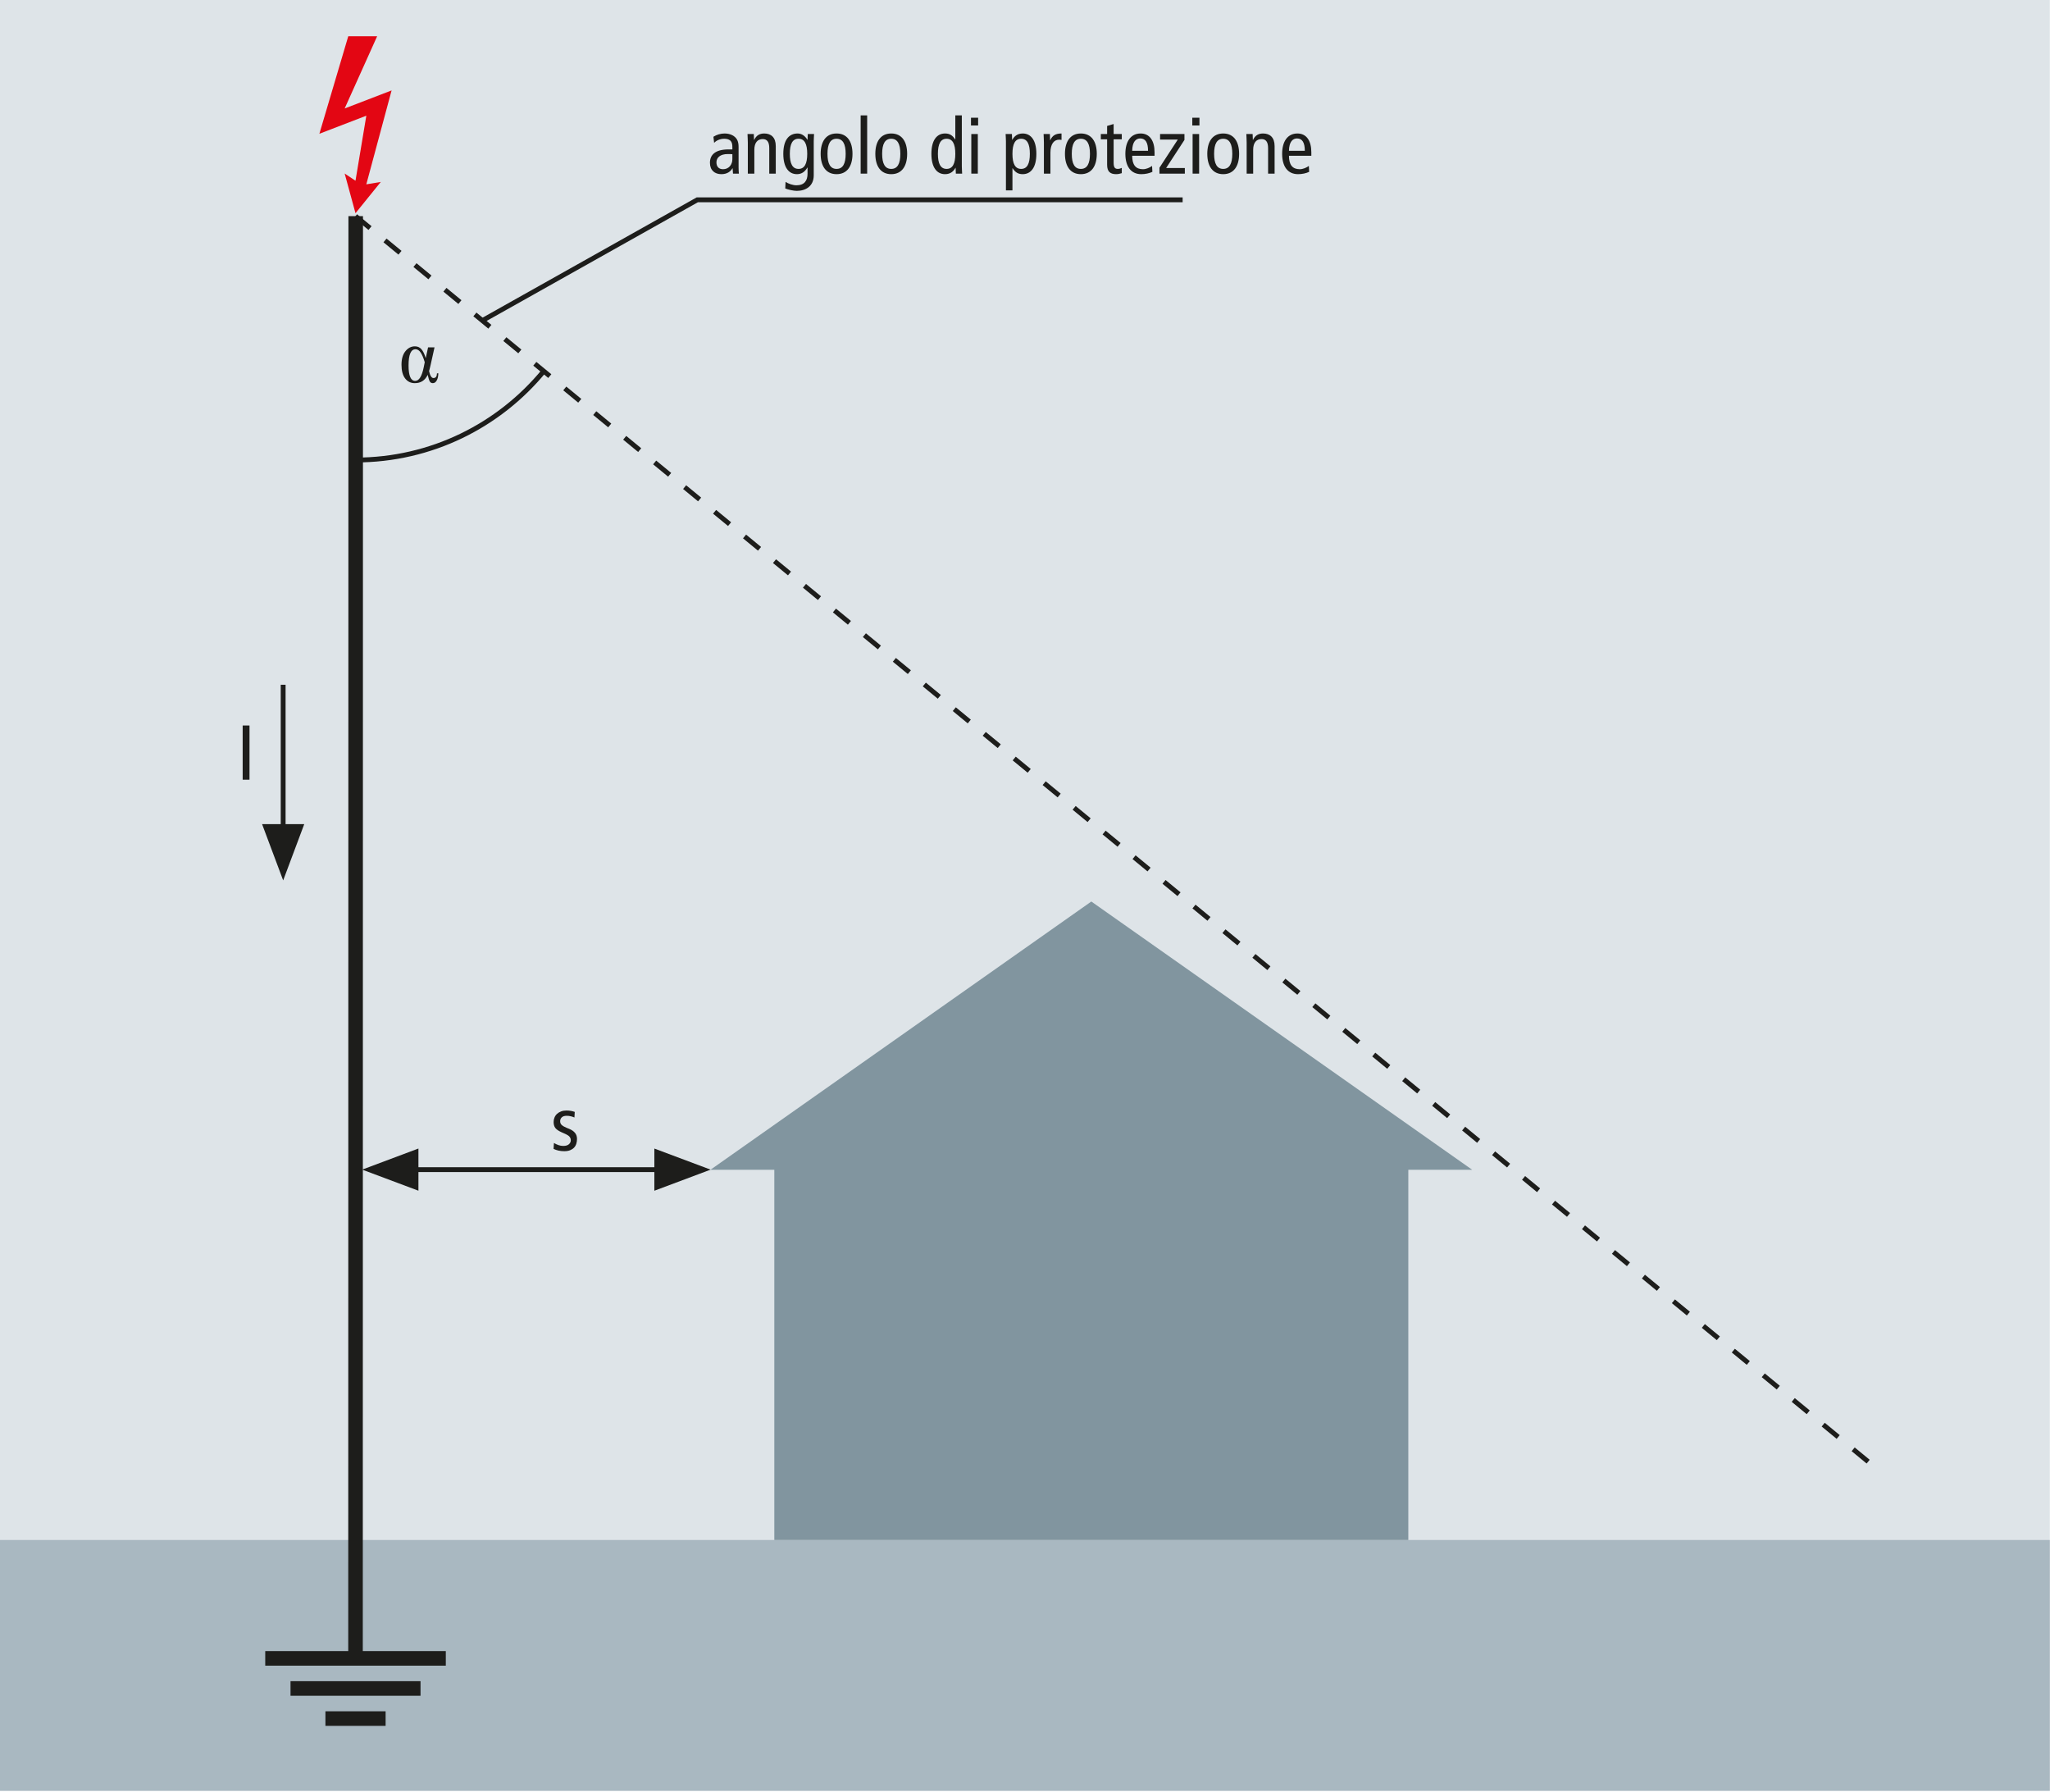 <?xml version="1.0" encoding="UTF-8" standalone="no"?><!DOCTYPE svg PUBLIC "-//W3C//DTD SVG 1.1//EN" "http://www.w3.org/Graphics/SVG/1.1/DTD/svg11.dtd"><svg width="100%" height="100%" viewBox="0 0 880 769" version="1.1" xmlns="http://www.w3.org/2000/svg" xmlns:xlink="http://www.w3.org/1999/xlink" xml:space="preserve" xmlns:serif="http://www.serif.com/" style="fill-rule:evenodd;clip-rule:evenodd;stroke-miterlimit:3.864;"><rect id="ArtBoard1" x="0" y="0" width="879.919" height="768.611" style="fill:none;"/><clipPath id="_clip1"><rect x="0" y="0" width="879.919" height="768.611"/></clipPath><g clip-path="url(#_clip1)"><g id="Layer-1" serif:id="Layer 1"><rect x="-59" y="-59" width="998.029" height="880.871" style="fill:#dee4e8;"/><rect x="-59" y="660.967" width="998.029" height="166.754" style="fill:#a9b8c1;"/><rect x="332.392" y="488.917" width="272.154" height="172.05" style="fill:#81959f;"/><path d="M468.47,386.929l163.513,115.146l-327.026,-0l163.513,-115.146Z" style="fill:#81959f;fill-rule:nonzero;"/><path d="M801.938,627.334l-649.326,-534.571" style="fill:none;fill-rule:nonzero;stroke:#1d1d1b;stroke-width:2.08px;stroke-dasharray:8.33,8.33;"/><path d="M152.694,92.762l-0.083,619.008" style="fill:none;fill-rule:nonzero;stroke:#1d1d1b;stroke-width:6.25px;"/><path d="M113.86,711.77l77.512,0" style="fill:none;fill-rule:nonzero;stroke:#1d1d1b;stroke-width:6.25px;"/><path d="M124.712,724.685l55.808,0" style="fill:none;fill-rule:nonzero;stroke:#1d1d1b;stroke-width:6.25px;"/><path d="M139.694,737.605l25.837,-0" style="fill:none;fill-rule:nonzero;stroke:#1d1d1b;stroke-width:6.25px;"/><path d="M161.9,15.557l-12.4,-0l-12.4,41.854l20.15,-7.75l-4.65,27.904l-4.65,-3.1l4.65,17.05l10.863,-13.425l-6.213,1.025l10.85,-40.304l0.03,-0.013l-20.18,7.763l13.95,-31.004Z" style="fill:#e30613;"/><path d="M233.425,159.296c-19.2,23.292 -48.27,38.142 -80.812,38.142" style="fill:none;fill-rule:nonzero;stroke:#1d1d1b;stroke-width:2.08px;"/><path d="M183.761,149.084l2.767,-0l-1.676,7.535c-0.326,1.433 -0.548,2.312 -0.667,2.637c0.434,1.997 1.063,2.995 1.888,2.995c0.976,-0 1.481,-0.673 1.513,-2.018l0.586,-0c-0.032,1.258 -0.263,2.276 -0.692,3.051c-0.428,0.776 -0.99,1.164 -1.684,1.164c-0.575,0 -1.004,-0.233 -1.286,-0.7c-0.282,-0.466 -0.586,-1.421 -0.911,-2.864c-1.129,2.376 -2.973,3.564 -5.534,3.564c-1.747,0 -3.136,-0.681 -4.167,-2.042c-1.031,-1.362 -1.546,-3.313 -1.546,-5.852c-0,-2.495 0.564,-4.438 1.693,-5.827c1.128,-1.388 2.484,-2.083 4.069,-2.083c1.117,0 2.034,0.396 2.75,1.188c0.716,0.792 1.351,2.084 1.905,3.874l0.992,-4.622Zm-1.432,6.38c-0.51,-1.747 -1.08,-3.112 -1.709,-4.094c-0.629,-0.982 -1.383,-1.473 -2.262,-1.473c-1.986,0 -2.979,2.322 -2.979,6.967c0,4.405 0.95,6.608 2.849,6.608c1.649,-0 2.87,-1.943 3.662,-5.827l0.439,-2.181Z" style="fill:#1d1d1b;fill-rule:nonzero;"/><path d="M237.788,490.563c0.644,0.377 1.294,0.683 1.95,0.916c0.655,0.234 1.338,0.35 2.05,0.35c1.066,0 1.872,-0.239 2.416,-0.716c0.545,-0.478 0.817,-1.039 0.817,-1.684c-0,-0.578 -0.167,-1.078 -0.5,-1.5c-0.333,-0.422 -0.889,-0.811 -1.667,-1.166l-1.866,-0.834c-1.223,-0.555 -2.084,-1.15 -2.584,-1.783c-0.5,-0.633 -0.75,-1.495 -0.75,-2.583c0,-0.689 0.128,-1.339 0.384,-1.95c0.255,-0.612 0.622,-1.134 1.1,-1.567c0.477,-0.433 1.055,-0.778 1.733,-1.033c0.678,-0.256 1.428,-0.384 2.25,-0.384c0.711,0 1.367,0.056 1.967,0.167c0.6,0.111 1.144,0.255 1.633,0.433l-0.133,2.4c-0.445,-0.2 -0.95,-0.372 -1.517,-0.516c-0.567,-0.145 -1.172,-0.217 -1.817,-0.217c-0.933,-0 -1.633,0.222 -2.1,0.667c-0.466,0.444 -0.7,1 -0.7,1.666c0,0.689 0.245,1.245 0.734,1.667c0.488,0.422 1.2,0.822 2.133,1.2l1,0.4c1.044,0.422 1.867,0.983 2.467,1.683c0.6,0.7 0.9,1.584 0.9,2.65c-0,0.734 -0.1,1.422 -0.3,2.067c-0.2,0.644 -0.523,1.2 -0.967,1.667c-0.445,0.466 -1.011,0.838 -1.7,1.116c-0.689,0.278 -1.522,0.417 -2.5,0.417c-0.889,-0 -1.722,-0.089 -2.5,-0.267c-0.778,-0.178 -1.478,-0.422 -2.1,-0.733l0.167,-2.533Z" style="fill:#1d1d1b;fill-rule:nonzero;"/><rect x="104.17" y="311.378" width="2.933" height="23.267" style="fill:#1d1d1b;fill-rule:nonzero;"/><path d="M306.548,61.32c0.965,-1.066 2.633,-1.766 4.367,-1.766c1.168,-0 2.268,0.3 2.835,1.066c0.534,0.734 0.634,1.468 0.634,2.737l0,0.768l-1.634,-0c-5.836,-0 -7.999,2.429 -7.999,5.731c-0,3.268 2.097,4.898 4.897,4.898c2.602,-0 4.002,-1.231 4.769,-2.53l0.067,0l0.166,2.296l2.53,0c-0.067,-0.6 -0.133,-1.6 -0.133,-2.6l-0,-8.864c-0,-2.402 -0.733,-3.436 -1.465,-4.168c-0.532,-0.532 -2.032,-1.597 -4.533,-1.597c-1.668,0 -3.402,0.499 -4.8,1.398l0.299,2.631Zm7.836,7c0,2.337 -1.534,4.305 -3.969,4.305c-1.934,-0 -2.868,-1.168 -2.868,-2.969c-0,-1.968 1.567,-3.536 4.869,-3.536c0.767,0 1.468,0 1.968,0.067l0,2.133Z" style="fill:#1d1d1b;fill-rule:nonzero;"/><path d="M321.018,74.52l2.795,0l0,-10.233c0,-3.067 1.401,-4.6 3.603,-4.6c1.801,0 2.802,1.167 2.802,3.867l-0,10.966l2.795,0l0,-11.8c0,-3.732 -1.997,-5.429 -4.964,-5.429c-1.968,0 -3.402,0.832 -4.302,2.763l-0.067,-0l-0.1,-2.529l-2.696,-0c0.034,1.199 0.134,2.432 0.134,3.665l-0,13.33Z" style="fill:#1d1d1b;fill-rule:nonzero;"/><path d="M339.047,66.023c-0,-4.269 1.167,-6.469 3.735,-6.469c2.568,-0 3.736,2.2 3.736,6.469c-0,4.268 -1.168,6.468 -3.736,6.468c-2.568,0 -3.735,-2.2 -3.735,-6.468Zm10.266,-5.398c0,-1.034 0.1,-2.1 0.134,-3.1l-2.697,-0l-0.099,2.462l-0.067,0c-0.934,-1.631 -2.468,-2.696 -4.169,-2.696c-3.801,0 -6.164,2.863 -6.164,8.732c-0,5.868 2.363,8.731 5.864,8.731c1.868,-0 3.369,-0.932 4.469,-2.863l0.067,0l-0,2.663c-0,2.935 -1.334,4.971 -4.769,4.971c-1.535,-0 -3.468,-0.668 -4.666,-1.468l-0.133,2.832c1.231,0.499 3.531,1.031 4.965,1.031c3.736,0 7.265,-1.963 7.265,-6.666l0,-14.629Z" style="fill:#1d1d1b;fill-rule:nonzero;"/><path d="M355.213,66.023c0,-4.269 1.234,-6.469 3.902,-6.469c2.669,-0 3.903,2.2 3.903,6.469c-0,4.268 -1.234,6.468 -3.903,6.468c-2.668,0 -3.902,-2.2 -3.902,-6.468Zm-2.929,-0c0,5.335 2.33,8.731 6.831,8.731c4.502,-0 6.832,-3.396 6.832,-8.731c-0,-5.336 -2.33,-8.732 -6.832,-8.732c-4.501,0 -6.831,3.396 -6.831,8.732Z" style="fill:#1d1d1b;fill-rule:nonzero;"/><rect x="369.451" y="49.525" width="2.796" height="24.996" style="fill:#1d1d1b;fill-rule:nonzero;"/><path d="M378.68,66.023c0,-4.269 1.234,-6.469 3.902,-6.469c2.668,-0 3.902,2.2 3.902,6.469c0,4.268 -1.234,6.468 -3.902,6.468c-2.668,0 -3.902,-2.2 -3.902,-6.468Zm-2.929,-0c-0,5.335 2.33,8.731 6.831,8.731c4.501,-0 6.831,-3.396 6.831,-8.731c0,-5.336 -2.33,-8.732 -6.831,-8.732c-4.501,0 -6.831,3.396 -6.831,8.732Z" style="fill:#1d1d1b;fill-rule:nonzero;"/><path d="M410.084,66.023c0,4.268 -1.167,6.468 -3.735,6.468c-2.568,0 -3.736,-2.2 -3.736,-6.468c0,-4.269 1.168,-6.469 3.736,-6.469c2.568,-0 3.735,2.2 3.735,6.469Zm2.796,-16.498l-2.796,-0l0,10.329l-0.066,-0c-1.134,-1.798 -2.402,-2.563 -4.336,-2.563c-3.501,0 -5.865,2.863 -5.865,8.732c0,5.868 2.364,8.731 5.865,8.731c2.468,-0 3.735,-1.398 4.469,-2.73l0.066,0l0.1,2.496l2.696,0c-0.033,-1.033 -0.133,-2.1 -0.133,-3.133l-0,-21.862Z" style="fill:#1d1d1b;fill-rule:nonzero;"/><path d="M416.951,74.52l2.796,0l-0,-16.995l-2.796,-0l-0,16.995Zm-0.134,-23.995l0,3.329l3.063,-0l0,-3.329l-3.063,-0Z" style="fill:#1d1d1b;fill-rule:nonzero;"/><path d="M434.613,66.023c0,-4.269 1.168,-6.469 3.736,-6.469c2.568,-0 3.735,2.2 3.735,6.469c0,4.268 -1.167,6.468 -3.735,6.468c-2.568,0 -3.736,-2.2 -3.736,-6.468Zm-2.796,15.697l2.796,0l0,-9.529l0.067,0c1.134,1.797 2.401,2.563 4.336,2.563c3.501,-0 5.864,-2.863 5.864,-8.731c0,-5.869 -2.363,-8.732 -5.864,-8.732c-2.468,0 -3.736,1.398 -4.469,2.73l-0.067,-0l-0.1,-2.496l-2.696,-0c0.034,1.033 0.134,2.1 0.134,3.133l-0,21.062Z" style="fill:#1d1d1b;fill-rule:nonzero;"/><path d="M448.118,74.52l2.795,0l0,-8.997c0,-3.703 1.534,-5.569 3.7,-5.569c0.367,-0 0.734,0.033 1.067,0.1l0,-2.763c-2.5,0 -3.933,0.832 -4.833,2.896l-0.067,0l-0.1,-2.662l-2.696,-0c0.034,1.199 0.134,2.432 0.134,3.665l-0,13.33Z" style="fill:#1d1d1b;fill-rule:nonzero;"/><path d="M460.08,66.023c0,-4.269 1.234,-6.469 3.902,-6.469c2.668,-0 3.902,2.2 3.902,6.469c0,4.268 -1.234,6.468 -3.902,6.468c-2.668,0 -3.902,-2.2 -3.902,-6.468Zm-2.929,-0c-0,5.335 2.33,8.731 6.831,8.731c4.501,-0 6.831,-3.396 6.831,-8.731c0,-5.336 -2.33,-8.732 -6.831,-8.732c-4.501,0 -6.831,3.396 -6.831,8.732Z" style="fill:#1d1d1b;fill-rule:nonzero;"/><path d="M481.547,72.058c-0.534,0.233 -1.034,0.433 -1.734,0.433c-1.266,0 -1.766,-0.733 -1.766,-2.667l-0,-10.037l3.5,0l-0,-2.262l-3.5,-0l-0,-4.3l-2.796,0.833l-0,3.467l-2.7,-0l-0,2.262l2.7,0l-0,10.937c-0,2.998 1.364,4.03 3.929,4.03c0.767,-0 1.7,-0.2 2.367,-0.433l-0,-2.263Z" style="fill:#1d1d1b;fill-rule:nonzero;"/><path d="M495.613,66.854l0,-1.497c0,-5.003 -2.13,-8.066 -5.964,-8.066c-4.235,0 -6.565,3.397 -6.565,8.731c0,5.335 2.33,8.732 6.832,8.732c1.701,-0 3.434,-0.366 4.765,-0.998l-0.133,-2.532c-0.965,0.7 -2.498,1.401 -3.899,1.401c-3.101,-0 -4.636,-1.835 -4.636,-5.771l9.6,-0Zm-9.6,-2.129c0.067,-3.97 1.668,-5.305 3.469,-5.305c2.235,0 3.335,1.768 3.335,5.305l-6.804,-0Z" style="fill:#1d1d1b;fill-rule:nonzero;"/><path d="M497.984,57.525l0,2.395l7.597,0l-7.864,12.071l0,2.529l10.896,0l0,-2.395l-8.03,-0l7.864,-12.071l-0,-2.529l-10.463,-0Z" style="fill:#1d1d1b;fill-rule:nonzero;"/><path d="M511.951,74.52l2.796,0l-0,-16.995l-2.796,-0l-0,16.995Zm-0.134,-23.995l0,3.329l3.063,-0l-0,-3.329l-3.063,-0Z" style="fill:#1d1d1b;fill-rule:nonzero;"/><path d="M521.18,66.023c-0,-4.269 1.234,-6.469 3.902,-6.469c2.668,-0 3.902,2.2 3.902,6.469c0,4.268 -1.234,6.468 -3.902,6.468c-2.668,0 -3.902,-2.2 -3.902,-6.468Zm-2.929,-0c-0,5.335 2.33,8.731 6.831,8.731c4.501,-0 6.831,-3.396 6.831,-8.731c0,-5.336 -2.33,-8.732 -6.831,-8.732c-4.501,0 -6.831,3.396 -6.831,8.732Z" style="fill:#1d1d1b;fill-rule:nonzero;"/><path d="M535.151,74.52l2.796,0l-0,-10.233c-0,-3.067 1.401,-4.6 3.602,-4.6c1.801,0 2.802,1.167 2.802,3.867l-0,10.966l2.796,0l-0,-11.8c-0,-3.732 -1.997,-5.429 -4.964,-5.429c-1.968,0 -3.402,0.832 -4.303,2.763l-0.066,-0l-0.1,-2.529l-2.697,-0c0.034,1.199 0.134,2.432 0.134,3.665l-0,13.33Z" style="fill:#1d1d1b;fill-rule:nonzero;"/><path d="M562.913,66.854l0,-1.497c0,-5.003 -2.13,-8.066 -5.964,-8.066c-4.235,0 -6.565,3.397 -6.565,8.731c0,5.335 2.33,8.732 6.832,8.732c1.701,-0 3.434,-0.366 4.765,-0.998l-0.133,-2.532c-0.965,0.7 -2.498,1.401 -3.899,1.401c-3.101,-0 -4.636,-1.835 -4.636,-5.771l9.6,-0Zm-9.6,-2.129c0.067,-3.97 1.668,-5.305 3.469,-5.305c2.235,0 3.336,1.768 3.336,5.305l-6.805,-0Z" style="fill:#1d1d1b;fill-rule:nonzero;"/><path d="M174.364,502.005l118.604,-0" style="fill:none;fill-rule:nonzero;stroke:#1d1d1b;stroke-width:2.08px;"/><path d="M121.552,293.895l0,75.521" style="fill:none;fill-rule:nonzero;stroke:#1d1d1b;stroke-width:2.08px;"/><path d="M280.895,492.955l-0,18.104l24.15,-9.054l-24.15,-9.05Z" style="fill:#1d1d1b;fill-rule:nonzero;"/><path d="M179.619,511.046l0,-18.104l-24.15,9.054l24.15,9.05Z" style="fill:#1d1d1b;fill-rule:nonzero;"/><path d="M130.604,353.71l-18.1,-0l9.054,24.15l9.046,-24.15Z" style="fill:#1d1d1b;fill-rule:nonzero;"/><path d="M507.667,85.759l-208.334,0l-92.179,51.771" style="fill:none;fill-rule:nonzero;stroke:#1d1d1b;stroke-width:2.08px;"/></g></g></svg>
